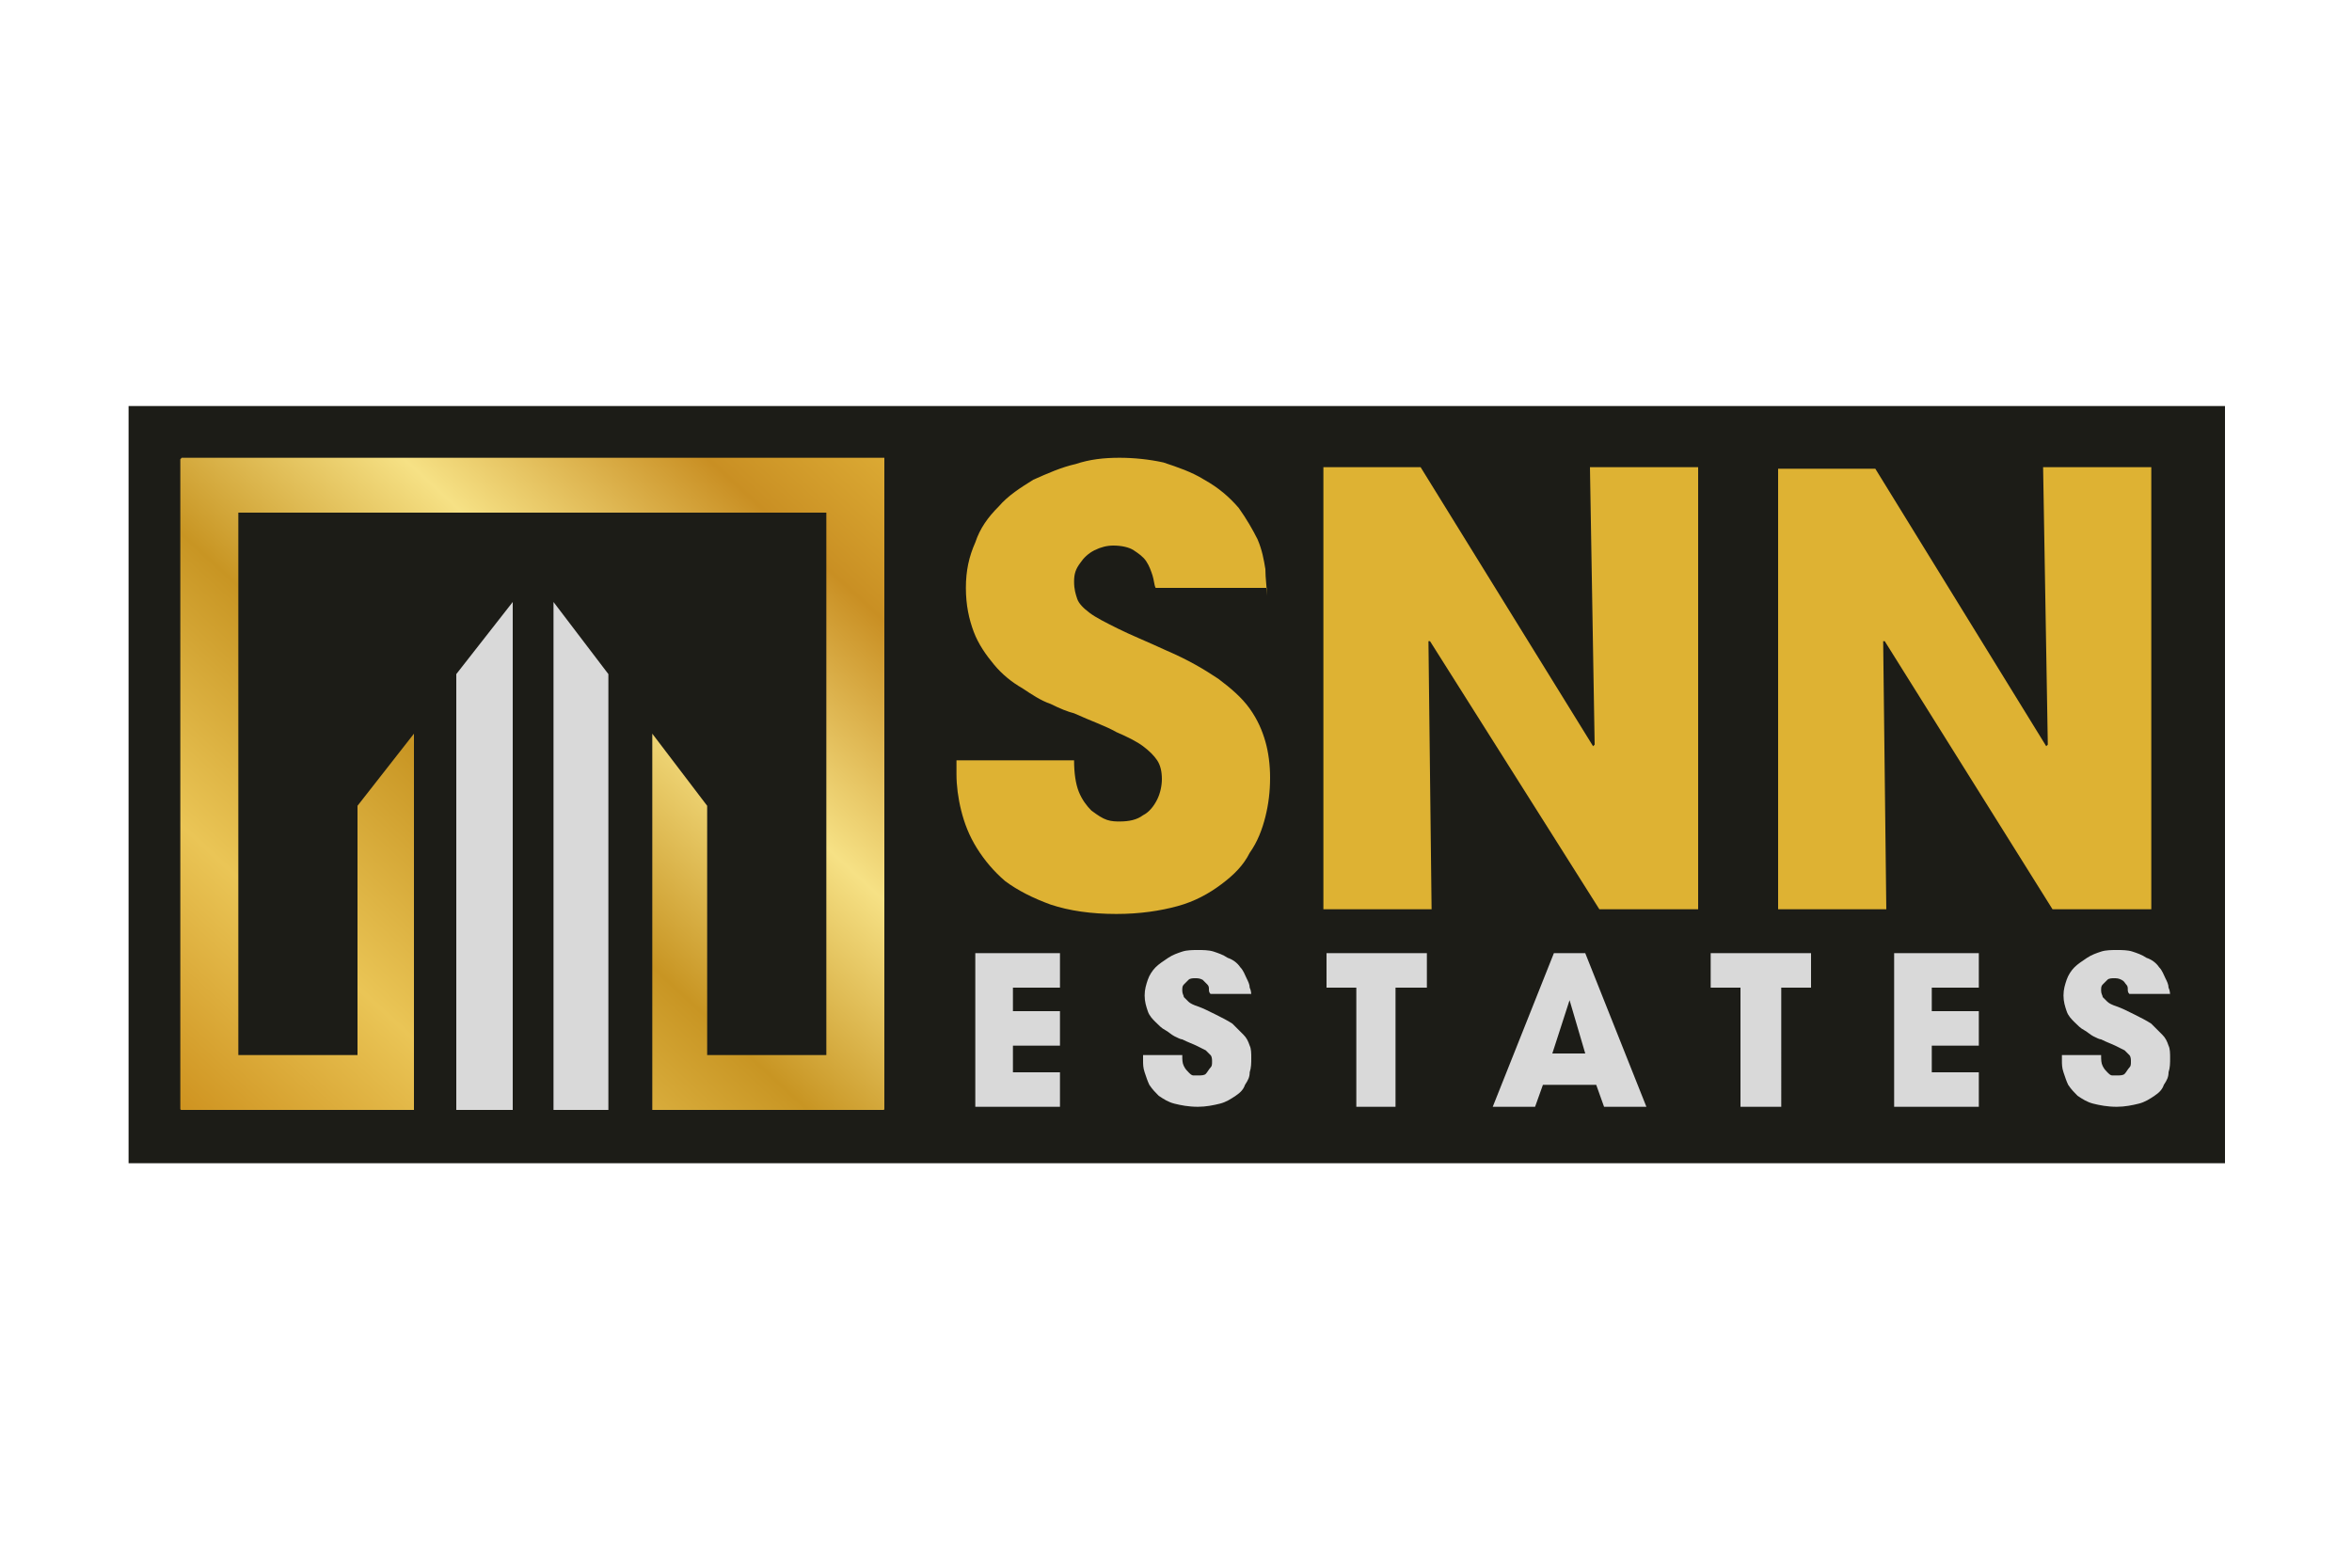 <svg version="1.1" id="Layer_1" xmlns="http://www.w3.org/2000/svg" xmlns:xlink="http://www.w3.org/1999/xlink" x="0" y="0" viewBox="0 0 150 100" style="enable-background:new 0 0 150 100" xml:space="preserve"><style>.st2{fill-rule:evenodd;clip-rule:evenodd;fill:#d9d9d9}</style><path style="fill-rule:evenodd;clip-rule:evenodd;fill:#1c1c17" d="M8.2 25.9h133.7v48.3H8.2z"/><defs><path id="SVGID_1_" d="M11.5 70.8h14.9V46.7v.1l-3.6 4.6v15.9h-7.6V32.7h37.5v34.6h-7.6V51.4l-3.5-4.6v-.1V70.8h14.8V29.2H11.5z"/></defs><clipPath id="SVGID_00000078761355673832441690000006258111768530856100_"><use xlink:href="#SVGID_1_" style="overflow:visible"/></clipPath><linearGradient id="SVGID_00000036954253413801122600000004403718459793841054_" gradientUnits="userSpaceOnUse" x1="-340.396" y1="347.829" x2="-339.857" y2="347.829" gradientTransform="matrix(-77.604 84.451 -84.582 -77.724 3059.464 55807.969)"><stop offset="0" style="stop-color:#dfaf37"/><stop offset=".15" style="stop-color:#c98f23"/><stop offset=".36" style="stop-color:#f6e185"/><stop offset=".57" style="stop-color:#c89523"/><stop offset=".79" style="stop-color:#eac556"/><stop offset="1" style="stop-color:#cf9421"/></linearGradient><path style="clip-path:url(#SVGID_00000078761355673832441690000006258111768530856100_);fill:url(#SVGID_00000036954253413801122600000004403718459793841054_)" d="M32.1 6.9-9.2 51.8l45.1 41.3 41.2-44.9z"/><path class="st2" d="M32.7 38.4 29.1 43v27.8h3.6zM35.3 38.4l3.5 4.6v27.8h-3.5z"/><path d="M113.4 58h6.9l-.2-17.1h.1L130.9 58h6.3V29.8h-6.9l.3 17.7-.1.1-10.9-17.7h-6.2V58zm-29 0h6.9l-.2-17.1h.1L102 58h6.3V29.8h-6.9l.3 17.7-.1.1-11-17.8h-6.2V58zm-3.6-20c0-.5-.1-1.1-.1-1.7-.1-.6-.2-1.2-.5-1.9-.3-.6-.7-1.3-1.2-2-.6-.7-1.3-1.3-2.2-1.8-.8-.5-1.7-.8-2.6-1.1-.9-.2-1.9-.3-2.8-.3-1 0-1.9.1-2.8.4-.9.2-1.8.6-2.7 1-.8.5-1.6 1-2.2 1.7-.7.7-1.2 1.4-1.5 2.3-.4.9-.6 1.8-.6 2.9 0 1.1.2 2 .5 2.8.3.8.8 1.5 1.3 2.1.5.6 1.1 1.1 1.8 1.5.6.4 1.2.8 1.8 1 .6.3 1.1.5 1.5.6 1.1.5 2 .8 2.7 1.2.7.3 1.3.6 1.7.9.4.3.7.6.9.9.2.3.3.7.3 1.2 0 .4-.1.9-.3 1.3-.2.4-.5.8-.9 1-.4.3-.9.4-1.5.4-.2 0-.5 0-.8-.1-.3-.1-.6-.3-1-.6-.3-.3-.6-.7-.8-1.2-.2-.5-.3-1.2-.3-2H61v.9c0 .7.1 1.5.3 2.3.2.8.5 1.6 1 2.4.5.8 1.1 1.5 1.8 2.1.8.6 1.8 1.1 2.9 1.5 1.2.4 2.6.6 4.2.6 1.5 0 2.8-.2 3.9-.5s2-.8 2.8-1.4c.8-.6 1.4-1.2 1.8-2 .5-.7.8-1.5 1-2.3.2-.8.3-1.6.3-2.5 0-.8-.1-1.6-.3-2.3-.2-.7-.5-1.4-1-2.1-.5-.7-1.2-1.3-2-1.9-.9-.6-1.9-1.2-3.3-1.8-1.3-.6-2.3-1-3.1-1.4-.8-.4-1.4-.7-1.8-1-.4-.3-.7-.6-.8-.9-.1-.3-.2-.6-.2-1.1 0-.5.1-.8.4-1.2.2-.3.5-.6.9-.8.4-.2.8-.3 1.2-.3.5 0 1 .1 1.3.3.3.2.6.4.8.7.2.3.3.6.4.9.1.3.1.6.2.8h7.1z" style="fill:#deb233"/><path d="M138.4 63.6c0-.2 0-.4-.1-.6 0-.2-.1-.4-.2-.6-.1-.2-.2-.5-.4-.7-.2-.3-.5-.5-.8-.6-.3-.2-.6-.3-.9-.4-.3-.1-.7-.1-1-.1-.3 0-.7 0-1 .1-.3.1-.6.2-.9.4-.3.2-.6.4-.8.6-.2.2-.4.5-.5.8-.1.3-.2.6-.2 1s.1.7.2 1c.1.3.3.5.5.7.2.2.4.4.6.5.2.1.4.3.6.4.2.1.4.2.5.2.4.2.7.3.9.4l.6.3.3.3c.1.1.1.3.1.4 0 .2 0 .3-.1.4-.1.1-.2.3-.3.4-.1.1-.3.1-.5.1h-.3c-.1 0-.2-.1-.3-.2-.1-.1-.2-.2-.3-.4-.1-.2-.1-.4-.1-.7h-2.5v.3c0 .3 0 .5.1.8.1.3.2.6.3.8.2.3.4.5.6.7.3.2.6.4 1 .5.4.1.9.2 1.5.2.5 0 1-.1 1.4-.2.4-.1.7-.3 1-.5.3-.2.5-.4.6-.7.2-.3.3-.5.3-.8.1-.3.1-.6.1-.9 0-.3 0-.6-.1-.8-.1-.3-.2-.5-.4-.7l-.7-.7c-.3-.2-.7-.4-1.1-.6-.4-.2-.8-.4-1.1-.5-.3-.1-.5-.2-.6-.3l-.3-.3c0-.1-.1-.2-.1-.4s0-.3.1-.4l.3-.3c.1-.1.3-.1.4-.1.2 0 .3 0 .5.1s.2.2.3.3c.1.1.1.2.1.3 0 .1 0 .2.1.3h2.6zm-17.6 7h5.4v-2.2h-3v-1.7h3v-2.2h-3V63h3v-2.2h-5.4v9.8zm-9.7 0h2.5V63h1.9v-2.2h-6.4V63h1.9v7.6zm-11-6.8 1 3.4H99l1.1-3.4zm1.7 5.4.5 1.4h2.7l-3.9-9.8h-2l-3.9 9.8h2.7l.5-1.4h3.4zm-15.3 1.4H89V63h2v-2.2h-6.4V63h1.9v7.6zm-6.7-7c0-.2 0-.4-.1-.6 0-.2-.1-.4-.2-.6-.1-.2-.2-.5-.4-.7-.2-.3-.5-.5-.8-.6-.3-.2-.6-.3-.9-.4-.3-.1-.7-.1-1-.1-.3 0-.7 0-1 .1-.3.1-.6.2-.9.4-.3.2-.6.4-.8.6-.2.2-.4.5-.5.8-.1.3-.2.6-.2 1s.1.7.2 1c.1.3.3.5.5.7.2.2.4.4.6.5.2.1.4.3.6.4.2.1.4.2.5.2.4.2.7.3.9.4l.6.3.3.3c.1.1.1.3.1.4 0 .2 0 .3-.1.4-.1.1-.2.3-.3.4-.1.1-.3.1-.5.1h-.3c-.1 0-.2-.1-.3-.2-.1-.1-.2-.2-.3-.4-.1-.2-.1-.4-.1-.7h-2.5v.3c0 .3 0 .5.1.8.1.3.2.6.3.8.2.3.4.5.6.7.3.2.6.4 1 .5.4.1.9.2 1.5.2.5 0 1-.1 1.4-.2.4-.1.7-.3 1-.5.3-.2.5-.4.6-.7.2-.3.3-.5.3-.8.1-.3.1-.6.1-.9 0-.3 0-.6-.1-.8-.1-.3-.2-.5-.4-.7l-.7-.7c-.3-.2-.7-.4-1.1-.6-.4-.2-.8-.4-1.1-.5-.3-.1-.5-.2-.6-.3l-.3-.3c0-.1-.1-.2-.1-.4s0-.3.1-.4l.3-.3c.1-.1.3-.1.4-.1.2 0 .3 0 .5.1l.3.3c.1.1.1.2.1.3 0 .1 0 .2.1.3h2.6zm-17.6 7h5.4v-2.2h-3v-1.7h3v-2.2h-3V63h3v-2.2h-5.4v9.8z" style="fill:#d9d9d9"/></svg>